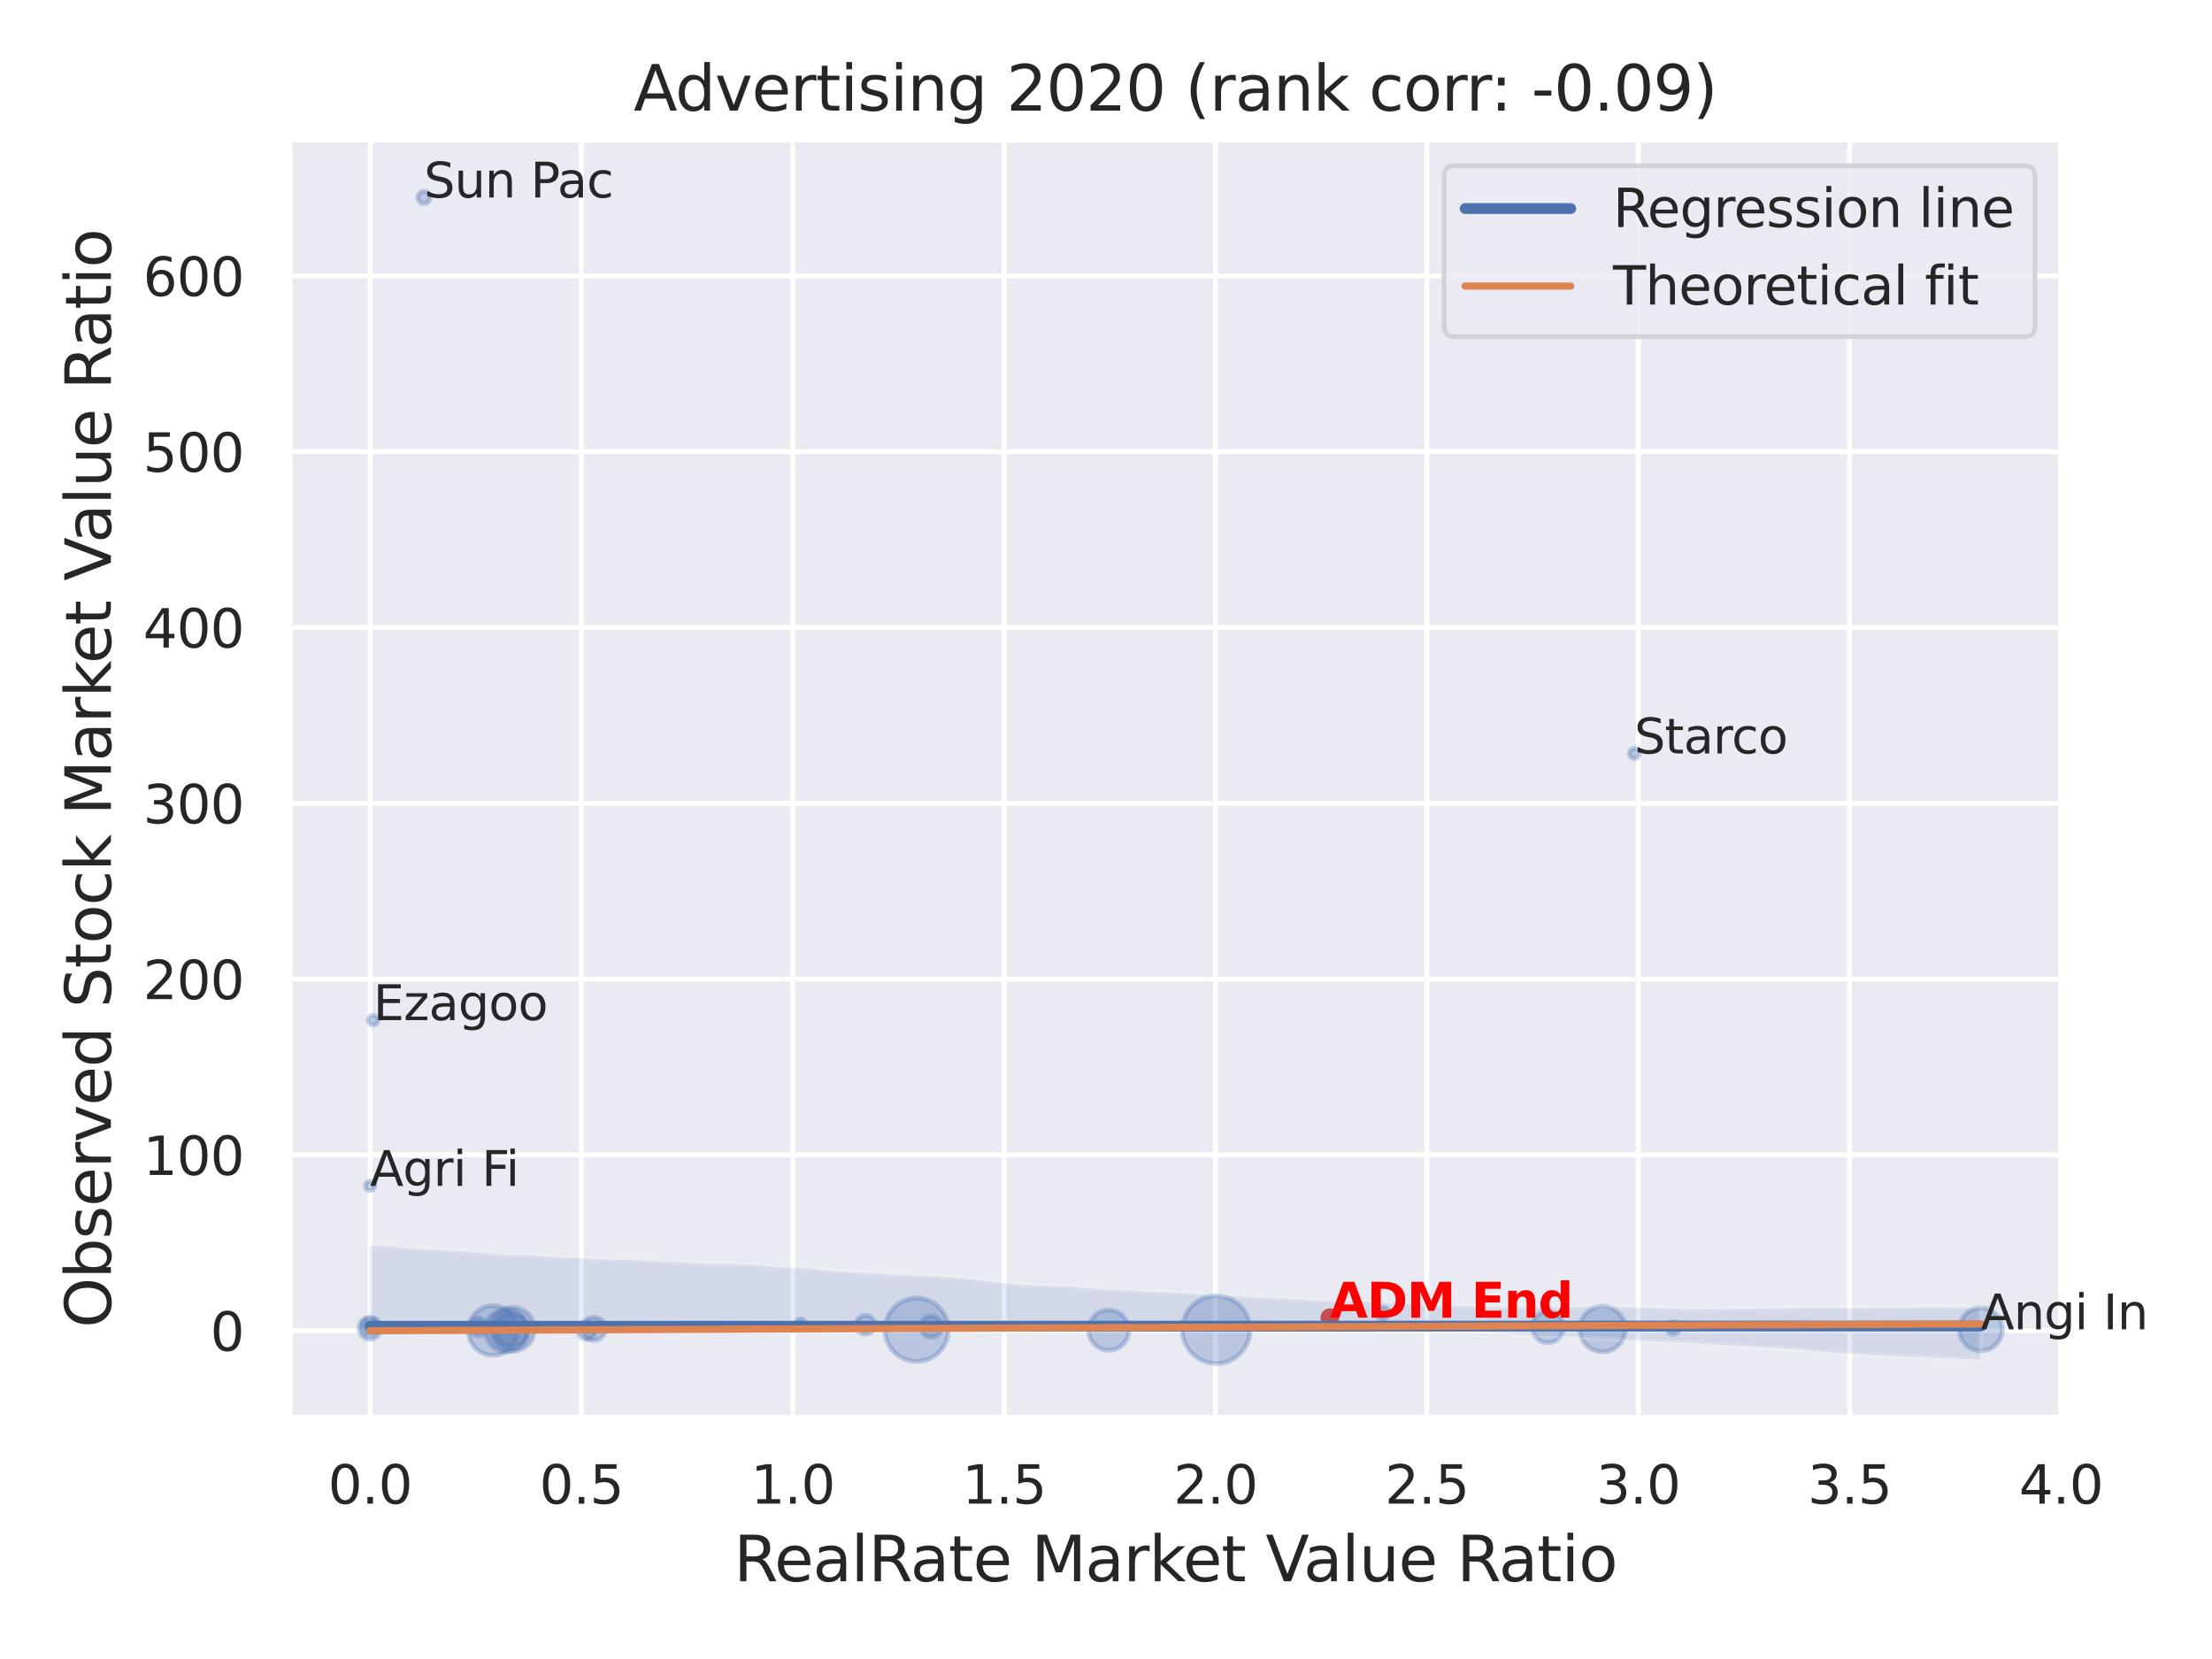 <?xml version="1.0" encoding="utf-8" standalone="no"?>
<!DOCTYPE svg PUBLIC "-//W3C//DTD SVG 1.1//EN"
  "http://www.w3.org/Graphics/SVG/1.1/DTD/svg11.dtd">
<svg xmlns:xlink="http://www.w3.org/1999/xlink" width="460.8pt" height="345.6pt" viewBox="0 0 460.8 345.6" xmlns="http://www.w3.org/2000/svg" version="1.1">
 <defs>
  <style type="text/css">*{stroke-linejoin: round; stroke-linecap: butt}</style>
 </defs>
 <g id="figure_1">
  <g id="patch_1">
   <path d="M 0 345.6 
L 460.8 345.6 
L 460.8 0 
L 0 0 
z
" style="fill: #ffffff"/>
  </g>
  <g id="axes_1">
   <g id="patch_2">
    <path d="M 60.3 295.38 
L 429.423 295.38 
L 429.423 29.04 
L 60.3 29.04 
z
" style="fill: #eaeaf2"/>
   </g>
   <g id="matplotlib.axis_1">
    <g id="xtick_1">
     <g id="line2d_1">
      <path d="M 77.078 295.38 
L 77.078 29.04 
" clip-path="url(#pab0dca11a6)" style="fill: none; stroke: #ffffff; stroke-linecap: round"/>
     </g>
     <g id="text_1">
      <!-- 0.0 -->
      <g style="fill: #262626" transform="translate(68.332 313.238) scale(0.11 -0.11)">
       <defs>
        <path id="DejaVuSans-30" d="M 2034 4250 
Q 1547 4250 1301 3770 
Q 1056 3291 1056 2328 
Q 1056 1369 1301 889 
Q 1547 409 2034 409 
Q 2525 409 2770 889 
Q 3016 1369 3016 2328 
Q 3016 3291 2770 3770 
Q 2525 4250 2034 4250 
z
M 2034 4750 
Q 2819 4750 3233 4129 
Q 3647 3509 3647 2328 
Q 3647 1150 3233 529 
Q 2819 -91 2034 -91 
Q 1250 -91 836 529 
Q 422 1150 422 2328 
Q 422 3509 836 4129 
Q 1250 4750 2034 4750 
z
" transform="scale(0.016)"/>
        <path id="DejaVuSans-2e" d="M 684 794 
L 1344 794 
L 1344 0 
L 684 0 
L 684 794 
z
" transform="scale(0.016)"/>
       </defs>
       <use xlink:href="#DejaVuSans-30"/>
       <use xlink:href="#DejaVuSans-2e" x="63.623"/>
       <use xlink:href="#DejaVuSans-30" x="95.41"/>
      </g>
     </g>
    </g>
    <g id="xtick_2">
     <g id="line2d_2">
      <path d="M 121.11 295.38 
L 121.11 29.04 
" clip-path="url(#pab0dca11a6)" style="fill: none; stroke: #ffffff; stroke-linecap: round"/>
     </g>
     <g id="text_2">
      <!-- 0.5 -->
      <g style="fill: #262626" transform="translate(112.364 313.238) scale(0.11 -0.11)">
       <defs>
        <path id="DejaVuSans-35" d="M 691 4666 
L 3169 4666 
L 3169 4134 
L 1269 4134 
L 1269 2991 
Q 1406 3038 1543 3061 
Q 1681 3084 1819 3084 
Q 2600 3084 3056 2656 
Q 3513 2228 3513 1497 
Q 3513 744 3044 326 
Q 2575 -91 1722 -91 
Q 1428 -91 1123 -41 
Q 819 9 494 109 
L 494 744 
Q 775 591 1075 516 
Q 1375 441 1709 441 
Q 2250 441 2565 725 
Q 2881 1009 2881 1497 
Q 2881 1984 2565 2268 
Q 2250 2553 1709 2553 
Q 1456 2553 1204 2497 
Q 953 2441 691 2322 
L 691 4666 
z
" transform="scale(0.016)"/>
       </defs>
       <use xlink:href="#DejaVuSans-30"/>
       <use xlink:href="#DejaVuSans-2e" x="63.623"/>
       <use xlink:href="#DejaVuSans-35" x="95.41"/>
      </g>
     </g>
    </g>
    <g id="xtick_3">
     <g id="line2d_3">
      <path d="M 165.142 295.38 
L 165.142 29.04 
" clip-path="url(#pab0dca11a6)" style="fill: none; stroke: #ffffff; stroke-linecap: round"/>
     </g>
     <g id="text_3">
      <!-- 1.0 -->
      <g style="fill: #262626" transform="translate(156.396 313.238) scale(0.11 -0.11)">
       <defs>
        <path id="DejaVuSans-31" d="M 794 531 
L 1825 531 
L 1825 4091 
L 703 3866 
L 703 4441 
L 1819 4666 
L 2450 4666 
L 2450 531 
L 3481 531 
L 3481 0 
L 794 0 
L 794 531 
z
" transform="scale(0.016)"/>
       </defs>
       <use xlink:href="#DejaVuSans-31"/>
       <use xlink:href="#DejaVuSans-2e" x="63.623"/>
       <use xlink:href="#DejaVuSans-30" x="95.41"/>
      </g>
     </g>
    </g>
    <g id="xtick_4">
     <g id="line2d_4">
      <path d="M 209.174 295.38 
L 209.174 29.04 
" clip-path="url(#pab0dca11a6)" style="fill: none; stroke: #ffffff; stroke-linecap: round"/>
     </g>
     <g id="text_4">
      <!-- 1.5 -->
      <g style="fill: #262626" transform="translate(200.428 313.238) scale(0.11 -0.11)">
       <use xlink:href="#DejaVuSans-31"/>
       <use xlink:href="#DejaVuSans-2e" x="63.623"/>
       <use xlink:href="#DejaVuSans-35" x="95.41"/>
      </g>
     </g>
    </g>
    <g id="xtick_5">
     <g id="line2d_5">
      <path d="M 253.207 295.38 
L 253.207 29.04 
" clip-path="url(#pab0dca11a6)" style="fill: none; stroke: #ffffff; stroke-linecap: round"/>
     </g>
     <g id="text_5">
      <!-- 2.0 -->
      <g style="fill: #262626" transform="translate(244.46 313.238) scale(0.11 -0.11)">
       <defs>
        <path id="DejaVuSans-32" d="M 1228 531 
L 3431 531 
L 3431 0 
L 469 0 
L 469 531 
Q 828 903 1448 1529 
Q 2069 2156 2228 2338 
Q 2531 2678 2651 2914 
Q 2772 3150 2772 3378 
Q 2772 3750 2511 3984 
Q 2250 4219 1831 4219 
Q 1534 4219 1204 4116 
Q 875 4013 500 3803 
L 500 4441 
Q 881 4594 1212 4672 
Q 1544 4750 1819 4750 
Q 2544 4750 2975 4387 
Q 3406 4025 3406 3419 
Q 3406 3131 3298 2873 
Q 3191 2616 2906 2266 
Q 2828 2175 2409 1742 
Q 1991 1309 1228 531 
z
" transform="scale(0.016)"/>
       </defs>
       <use xlink:href="#DejaVuSans-32"/>
       <use xlink:href="#DejaVuSans-2e" x="63.623"/>
       <use xlink:href="#DejaVuSans-30" x="95.41"/>
      </g>
     </g>
    </g>
    <g id="xtick_6">
     <g id="line2d_6">
      <path d="M 297.239 295.38 
L 297.239 29.04 
" clip-path="url(#pab0dca11a6)" style="fill: none; stroke: #ffffff; stroke-linecap: round"/>
     </g>
     <g id="text_6">
      <!-- 2.5 -->
      <g style="fill: #262626" transform="translate(288.492 313.238) scale(0.11 -0.11)">
       <use xlink:href="#DejaVuSans-32"/>
       <use xlink:href="#DejaVuSans-2e" x="63.623"/>
       <use xlink:href="#DejaVuSans-35" x="95.41"/>
      </g>
     </g>
    </g>
    <g id="xtick_7">
     <g id="line2d_7">
      <path d="M 341.271 295.38 
L 341.271 29.04 
" clip-path="url(#pab0dca11a6)" style="fill: none; stroke: #ffffff; stroke-linecap: round"/>
     </g>
     <g id="text_7">
      <!-- 3.0 -->
      <g style="fill: #262626" transform="translate(332.524 313.238) scale(0.11 -0.11)">
       <defs>
        <path id="DejaVuSans-33" d="M 2597 2516 
Q 3050 2419 3304 2112 
Q 3559 1806 3559 1356 
Q 3559 666 3084 287 
Q 2609 -91 1734 -91 
Q 1441 -91 1130 -33 
Q 819 25 488 141 
L 488 750 
Q 750 597 1062 519 
Q 1375 441 1716 441 
Q 2309 441 2620 675 
Q 2931 909 2931 1356 
Q 2931 1769 2642 2001 
Q 2353 2234 1838 2234 
L 1294 2234 
L 1294 2753 
L 1863 2753 
Q 2328 2753 2575 2939 
Q 2822 3125 2822 3475 
Q 2822 3834 2567 4026 
Q 2313 4219 1838 4219 
Q 1578 4219 1281 4162 
Q 984 4106 628 3988 
L 628 4550 
Q 988 4650 1302 4700 
Q 1616 4750 1894 4750 
Q 2613 4750 3031 4423 
Q 3450 4097 3450 3541 
Q 3450 3153 3228 2886 
Q 3006 2619 2597 2516 
z
" transform="scale(0.016)"/>
       </defs>
       <use xlink:href="#DejaVuSans-33"/>
       <use xlink:href="#DejaVuSans-2e" x="63.623"/>
       <use xlink:href="#DejaVuSans-30" x="95.41"/>
      </g>
     </g>
    </g>
    <g id="xtick_8">
     <g id="line2d_8">
      <path d="M 385.303 295.38 
L 385.303 29.04 
" clip-path="url(#pab0dca11a6)" style="fill: none; stroke: #ffffff; stroke-linecap: round"/>
     </g>
     <g id="text_8">
      <!-- 3.5 -->
      <g style="fill: #262626" transform="translate(376.556 313.238) scale(0.11 -0.11)">
       <use xlink:href="#DejaVuSans-33"/>
       <use xlink:href="#DejaVuSans-2e" x="63.623"/>
       <use xlink:href="#DejaVuSans-35" x="95.41"/>
      </g>
     </g>
    </g>
    <g id="xtick_9">
     <g id="line2d_9">
      <path d="M 429.335 295.38 
L 429.335 29.04 
" clip-path="url(#pab0dca11a6)" style="fill: none; stroke: #ffffff; stroke-linecap: round"/>
     </g>
     <g id="text_9">
      <!-- 4.0 -->
      <g style="fill: #262626" transform="translate(420.588 313.238) scale(0.11 -0.11)">
       <defs>
        <path id="DejaVuSans-34" d="M 2419 4116 
L 825 1625 
L 2419 1625 
L 2419 4116 
z
M 2253 4666 
L 3047 4666 
L 3047 1625 
L 3713 1625 
L 3713 1100 
L 3047 1100 
L 3047 0 
L 2419 0 
L 2419 1100 
L 313 1100 
L 313 1709 
L 2253 4666 
z
" transform="scale(0.016)"/>
       </defs>
       <use xlink:href="#DejaVuSans-34"/>
       <use xlink:href="#DejaVuSans-2e" x="63.623"/>
       <use xlink:href="#DejaVuSans-30" x="95.41"/>
      </g>
     </g>
    </g>
    <g id="text_10">
     <!-- RealRate Market Value Ratio -->
     <g style="fill: #262626" transform="translate(152.875 329.404) scale(0.13 -0.13)">
      <defs>
       <path id="DejaVuSans-52" d="M 2841 2188 
Q 3044 2119 3236 1894 
Q 3428 1669 3622 1275 
L 4263 0 
L 3584 0 
L 2988 1197 
Q 2756 1666 2539 1819 
Q 2322 1972 1947 1972 
L 1259 1972 
L 1259 0 
L 628 0 
L 628 4666 
L 2053 4666 
Q 2853 4666 3247 4331 
Q 3641 3997 3641 3322 
Q 3641 2881 3436 2590 
Q 3231 2300 2841 2188 
z
M 1259 4147 
L 1259 2491 
L 2053 2491 
Q 2509 2491 2742 2702 
Q 2975 2913 2975 3322 
Q 2975 3731 2742 3939 
Q 2509 4147 2053 4147 
L 1259 4147 
z
" transform="scale(0.016)"/>
       <path id="DejaVuSans-65" d="M 3597 1894 
L 3597 1613 
L 953 1613 
Q 991 1019 1311 708 
Q 1631 397 2203 397 
Q 2534 397 2845 478 
Q 3156 559 3463 722 
L 3463 178 
Q 3153 47 2828 -22 
Q 2503 -91 2169 -91 
Q 1331 -91 842 396 
Q 353 884 353 1716 
Q 353 2575 817 3079 
Q 1281 3584 2069 3584 
Q 2775 3584 3186 3129 
Q 3597 2675 3597 1894 
z
M 3022 2063 
Q 3016 2534 2758 2815 
Q 2500 3097 2075 3097 
Q 1594 3097 1305 2825 
Q 1016 2553 972 2059 
L 3022 2063 
z
" transform="scale(0.016)"/>
       <path id="DejaVuSans-61" d="M 2194 1759 
Q 1497 1759 1228 1600 
Q 959 1441 959 1056 
Q 959 750 1161 570 
Q 1363 391 1709 391 
Q 2188 391 2477 730 
Q 2766 1069 2766 1631 
L 2766 1759 
L 2194 1759 
z
M 3341 1997 
L 3341 0 
L 2766 0 
L 2766 531 
Q 2569 213 2275 61 
Q 1981 -91 1556 -91 
Q 1019 -91 701 211 
Q 384 513 384 1019 
Q 384 1609 779 1909 
Q 1175 2209 1959 2209 
L 2766 2209 
L 2766 2266 
Q 2766 2663 2505 2880 
Q 2244 3097 1772 3097 
Q 1472 3097 1187 3025 
Q 903 2953 641 2809 
L 641 3341 
Q 956 3463 1253 3523 
Q 1550 3584 1831 3584 
Q 2591 3584 2966 3190 
Q 3341 2797 3341 1997 
z
" transform="scale(0.016)"/>
       <path id="DejaVuSans-6c" d="M 603 4863 
L 1178 4863 
L 1178 0 
L 603 0 
L 603 4863 
z
" transform="scale(0.016)"/>
       <path id="DejaVuSans-74" d="M 1172 4494 
L 1172 3500 
L 2356 3500 
L 2356 3053 
L 1172 3053 
L 1172 1153 
Q 1172 725 1289 603 
Q 1406 481 1766 481 
L 2356 481 
L 2356 0 
L 1766 0 
Q 1100 0 847 248 
Q 594 497 594 1153 
L 594 3053 
L 172 3053 
L 172 3500 
L 594 3500 
L 594 4494 
L 1172 4494 
z
" transform="scale(0.016)"/>
       <path id="DejaVuSans-20" transform="scale(0.016)"/>
       <path id="DejaVuSans-4d" d="M 628 4666 
L 1569 4666 
L 2759 1491 
L 3956 4666 
L 4897 4666 
L 4897 0 
L 4281 0 
L 4281 4097 
L 3078 897 
L 2444 897 
L 1241 4097 
L 1241 0 
L 628 0 
L 628 4666 
z
" transform="scale(0.016)"/>
       <path id="DejaVuSans-72" d="M 2631 2963 
Q 2534 3019 2420 3045 
Q 2306 3072 2169 3072 
Q 1681 3072 1420 2755 
Q 1159 2438 1159 1844 
L 1159 0 
L 581 0 
L 581 3500 
L 1159 3500 
L 1159 2956 
Q 1341 3275 1631 3429 
Q 1922 3584 2338 3584 
Q 2397 3584 2469 3576 
Q 2541 3569 2628 3553 
L 2631 2963 
z
" transform="scale(0.016)"/>
       <path id="DejaVuSans-6b" d="M 581 4863 
L 1159 4863 
L 1159 1991 
L 2875 3500 
L 3609 3500 
L 1753 1863 
L 3688 0 
L 2938 0 
L 1159 1709 
L 1159 0 
L 581 0 
L 581 4863 
z
" transform="scale(0.016)"/>
       <path id="DejaVuSans-56" d="M 1831 0 
L 50 4666 
L 709 4666 
L 2188 738 
L 3669 4666 
L 4325 4666 
L 2547 0 
L 1831 0 
z
" transform="scale(0.016)"/>
       <path id="DejaVuSans-75" d="M 544 1381 
L 544 3500 
L 1119 3500 
L 1119 1403 
Q 1119 906 1312 657 
Q 1506 409 1894 409 
Q 2359 409 2629 706 
Q 2900 1003 2900 1516 
L 2900 3500 
L 3475 3500 
L 3475 0 
L 2900 0 
L 2900 538 
Q 2691 219 2414 64 
Q 2138 -91 1772 -91 
Q 1169 -91 856 284 
Q 544 659 544 1381 
z
M 1991 3584 
L 1991 3584 
z
" transform="scale(0.016)"/>
       <path id="DejaVuSans-69" d="M 603 3500 
L 1178 3500 
L 1178 0 
L 603 0 
L 603 3500 
z
M 603 4863 
L 1178 4863 
L 1178 4134 
L 603 4134 
L 603 4863 
z
" transform="scale(0.016)"/>
       <path id="DejaVuSans-6f" d="M 1959 3097 
Q 1497 3097 1228 2736 
Q 959 2375 959 1747 
Q 959 1119 1226 758 
Q 1494 397 1959 397 
Q 2419 397 2687 759 
Q 2956 1122 2956 1747 
Q 2956 2369 2687 2733 
Q 2419 3097 1959 3097 
z
M 1959 3584 
Q 2709 3584 3137 3096 
Q 3566 2609 3566 1747 
Q 3566 888 3137 398 
Q 2709 -91 1959 -91 
Q 1206 -91 779 398 
Q 353 888 353 1747 
Q 353 2609 779 3096 
Q 1206 3584 1959 3584 
z
" transform="scale(0.016)"/>
      </defs>
      <use xlink:href="#DejaVuSans-52"/>
      <use xlink:href="#DejaVuSans-65" x="64.982"/>
      <use xlink:href="#DejaVuSans-61" x="126.506"/>
      <use xlink:href="#DejaVuSans-6c" x="187.785"/>
      <use xlink:href="#DejaVuSans-52" x="215.568"/>
      <use xlink:href="#DejaVuSans-61" x="282.801"/>
      <use xlink:href="#DejaVuSans-74" x="344.08"/>
      <use xlink:href="#DejaVuSans-65" x="383.289"/>
      <use xlink:href="#DejaVuSans-20" x="444.812"/>
      <use xlink:href="#DejaVuSans-4d" x="476.6"/>
      <use xlink:href="#DejaVuSans-61" x="562.879"/>
      <use xlink:href="#DejaVuSans-72" x="624.158"/>
      <use xlink:href="#DejaVuSans-6b" x="665.271"/>
      <use xlink:href="#DejaVuSans-65" x="719.557"/>
      <use xlink:href="#DejaVuSans-74" x="781.08"/>
      <use xlink:href="#DejaVuSans-20" x="820.289"/>
      <use xlink:href="#DejaVuSans-56" x="852.076"/>
      <use xlink:href="#DejaVuSans-61" x="912.734"/>
      <use xlink:href="#DejaVuSans-6c" x="974.014"/>
      <use xlink:href="#DejaVuSans-75" x="1001.797"/>
      <use xlink:href="#DejaVuSans-65" x="1065.176"/>
      <use xlink:href="#DejaVuSans-20" x="1126.699"/>
      <use xlink:href="#DejaVuSans-52" x="1158.486"/>
      <use xlink:href="#DejaVuSans-61" x="1225.719"/>
      <use xlink:href="#DejaVuSans-74" x="1286.998"/>
      <use xlink:href="#DejaVuSans-69" x="1326.207"/>
      <use xlink:href="#DejaVuSans-6f" x="1353.99"/>
     </g>
    </g>
   </g>
   <g id="matplotlib.axis_2">
    <g id="ytick_1">
     <g id="line2d_10">
      <path d="M 60.3 277.209 
L 429.423 277.209 
" clip-path="url(#pab0dca11a6)" style="fill: none; stroke: #ffffff; stroke-linecap: round"/>
     </g>
     <g id="text_11">
      <!-- 0 -->
      <g style="fill: #262626" transform="translate(43.801 281.388) scale(0.11 -0.11)">
       <use xlink:href="#DejaVuSans-30"/>
      </g>
     </g>
    </g>
    <g id="ytick_2">
     <g id="line2d_11">
      <path d="M 60.3 240.585 
L 429.423 240.585 
" clip-path="url(#pab0dca11a6)" style="fill: none; stroke: #ffffff; stroke-linecap: round"/>
     </g>
     <g id="text_12">
      <!-- 100 -->
      <g style="fill: #262626" transform="translate(29.804 244.764) scale(0.11 -0.11)">
       <use xlink:href="#DejaVuSans-31"/>
       <use xlink:href="#DejaVuSans-30" x="63.623"/>
       <use xlink:href="#DejaVuSans-30" x="127.246"/>
      </g>
     </g>
    </g>
    <g id="ytick_3">
     <g id="line2d_12">
      <path d="M 60.3 203.961 
L 429.423 203.961 
" clip-path="url(#pab0dca11a6)" style="fill: none; stroke: #ffffff; stroke-linecap: round"/>
     </g>
     <g id="text_13">
      <!-- 200 -->
      <g style="fill: #262626" transform="translate(29.804 208.14) scale(0.11 -0.11)">
       <use xlink:href="#DejaVuSans-32"/>
       <use xlink:href="#DejaVuSans-30" x="63.623"/>
       <use xlink:href="#DejaVuSans-30" x="127.246"/>
      </g>
     </g>
    </g>
    <g id="ytick_4">
     <g id="line2d_13">
      <path d="M 60.3 167.337 
L 429.423 167.337 
" clip-path="url(#pab0dca11a6)" style="fill: none; stroke: #ffffff; stroke-linecap: round"/>
     </g>
     <g id="text_14">
      <!-- 300 -->
      <g style="fill: #262626" transform="translate(29.804 171.517) scale(0.11 -0.11)">
       <use xlink:href="#DejaVuSans-33"/>
       <use xlink:href="#DejaVuSans-30" x="63.623"/>
       <use xlink:href="#DejaVuSans-30" x="127.246"/>
      </g>
     </g>
    </g>
    <g id="ytick_5">
     <g id="line2d_14">
      <path d="M 60.3 130.714 
L 429.423 130.714 
" clip-path="url(#pab0dca11a6)" style="fill: none; stroke: #ffffff; stroke-linecap: round"/>
     </g>
     <g id="text_15">
      <!-- 400 -->
      <g style="fill: #262626" transform="translate(29.804 134.893) scale(0.11 -0.11)">
       <use xlink:href="#DejaVuSans-34"/>
       <use xlink:href="#DejaVuSans-30" x="63.623"/>
       <use xlink:href="#DejaVuSans-30" x="127.246"/>
      </g>
     </g>
    </g>
    <g id="ytick_6">
     <g id="line2d_15">
      <path d="M 60.3 94.09 
L 429.423 94.09 
" clip-path="url(#pab0dca11a6)" style="fill: none; stroke: #ffffff; stroke-linecap: round"/>
     </g>
     <g id="text_16">
      <!-- 500 -->
      <g style="fill: #262626" transform="translate(29.804 98.269) scale(0.11 -0.11)">
       <use xlink:href="#DejaVuSans-35"/>
       <use xlink:href="#DejaVuSans-30" x="63.623"/>
       <use xlink:href="#DejaVuSans-30" x="127.246"/>
      </g>
     </g>
    </g>
    <g id="ytick_7">
     <g id="line2d_16">
      <path d="M 60.3 57.466 
L 429.423 57.466 
" clip-path="url(#pab0dca11a6)" style="fill: none; stroke: #ffffff; stroke-linecap: round"/>
     </g>
     <g id="text_17">
      <!-- 600 -->
      <g style="fill: #262626" transform="translate(29.804 61.645) scale(0.11 -0.11)">
       <defs>
        <path id="DejaVuSans-36" d="M 2113 2584 
Q 1688 2584 1439 2293 
Q 1191 2003 1191 1497 
Q 1191 994 1439 701 
Q 1688 409 2113 409 
Q 2538 409 2786 701 
Q 3034 994 3034 1497 
Q 3034 2003 2786 2293 
Q 2538 2584 2113 2584 
z
M 3366 4563 
L 3366 3988 
Q 3128 4100 2886 4159 
Q 2644 4219 2406 4219 
Q 1781 4219 1451 3797 
Q 1122 3375 1075 2522 
Q 1259 2794 1537 2939 
Q 1816 3084 2150 3084 
Q 2853 3084 3261 2657 
Q 3669 2231 3669 1497 
Q 3669 778 3244 343 
Q 2819 -91 2113 -91 
Q 1303 -91 875 529 
Q 447 1150 447 2328 
Q 447 3434 972 4092 
Q 1497 4750 2381 4750 
Q 2619 4750 2861 4703 
Q 3103 4656 3366 4563 
z
" transform="scale(0.016)"/>
       </defs>
       <use xlink:href="#DejaVuSans-36"/>
       <use xlink:href="#DejaVuSans-30" x="63.623"/>
       <use xlink:href="#DejaVuSans-30" x="127.246"/>
      </g>
     </g>
    </g>
    <g id="text_18">
     <!-- Observed Stock Market Value Ratio -->
     <g style="fill: #262626" transform="translate(23.1 276.612) rotate(-90) scale(0.13 -0.13)">
      <defs>
       <path id="DejaVuSans-4f" d="M 2522 4238 
Q 1834 4238 1429 3725 
Q 1025 3213 1025 2328 
Q 1025 1447 1429 934 
Q 1834 422 2522 422 
Q 3209 422 3611 934 
Q 4013 1447 4013 2328 
Q 4013 3213 3611 3725 
Q 3209 4238 2522 4238 
z
M 2522 4750 
Q 3503 4750 4090 4092 
Q 4678 3434 4678 2328 
Q 4678 1225 4090 567 
Q 3503 -91 2522 -91 
Q 1538 -91 948 565 
Q 359 1222 359 2328 
Q 359 3434 948 4092 
Q 1538 4750 2522 4750 
z
" transform="scale(0.016)"/>
       <path id="DejaVuSans-62" d="M 3116 1747 
Q 3116 2381 2855 2742 
Q 2594 3103 2138 3103 
Q 1681 3103 1420 2742 
Q 1159 2381 1159 1747 
Q 1159 1113 1420 752 
Q 1681 391 2138 391 
Q 2594 391 2855 752 
Q 3116 1113 3116 1747 
z
M 1159 2969 
Q 1341 3281 1617 3432 
Q 1894 3584 2278 3584 
Q 2916 3584 3314 3078 
Q 3713 2572 3713 1747 
Q 3713 922 3314 415 
Q 2916 -91 2278 -91 
Q 1894 -91 1617 61 
Q 1341 213 1159 525 
L 1159 0 
L 581 0 
L 581 4863 
L 1159 4863 
L 1159 2969 
z
" transform="scale(0.016)"/>
       <path id="DejaVuSans-73" d="M 2834 3397 
L 2834 2853 
Q 2591 2978 2328 3040 
Q 2066 3103 1784 3103 
Q 1356 3103 1142 2972 
Q 928 2841 928 2578 
Q 928 2378 1081 2264 
Q 1234 2150 1697 2047 
L 1894 2003 
Q 2506 1872 2764 1633 
Q 3022 1394 3022 966 
Q 3022 478 2636 193 
Q 2250 -91 1575 -91 
Q 1294 -91 989 -36 
Q 684 19 347 128 
L 347 722 
Q 666 556 975 473 
Q 1284 391 1588 391 
Q 1994 391 2212 530 
Q 2431 669 2431 922 
Q 2431 1156 2273 1281 
Q 2116 1406 1581 1522 
L 1381 1569 
Q 847 1681 609 1914 
Q 372 2147 372 2553 
Q 372 3047 722 3315 
Q 1072 3584 1716 3584 
Q 2034 3584 2315 3537 
Q 2597 3491 2834 3397 
z
" transform="scale(0.016)"/>
       <path id="DejaVuSans-76" d="M 191 3500 
L 800 3500 
L 1894 563 
L 2988 3500 
L 3597 3500 
L 2284 0 
L 1503 0 
L 191 3500 
z
" transform="scale(0.016)"/>
       <path id="DejaVuSans-64" d="M 2906 2969 
L 2906 4863 
L 3481 4863 
L 3481 0 
L 2906 0 
L 2906 525 
Q 2725 213 2448 61 
Q 2172 -91 1784 -91 
Q 1150 -91 751 415 
Q 353 922 353 1747 
Q 353 2572 751 3078 
Q 1150 3584 1784 3584 
Q 2172 3584 2448 3432 
Q 2725 3281 2906 2969 
z
M 947 1747 
Q 947 1113 1208 752 
Q 1469 391 1925 391 
Q 2381 391 2643 752 
Q 2906 1113 2906 1747 
Q 2906 2381 2643 2742 
Q 2381 3103 1925 3103 
Q 1469 3103 1208 2742 
Q 947 2381 947 1747 
z
" transform="scale(0.016)"/>
       <path id="DejaVuSans-53" d="M 3425 4513 
L 3425 3897 
Q 3066 4069 2747 4153 
Q 2428 4238 2131 4238 
Q 1616 4238 1336 4038 
Q 1056 3838 1056 3469 
Q 1056 3159 1242 3001 
Q 1428 2844 1947 2747 
L 2328 2669 
Q 3034 2534 3370 2195 
Q 3706 1856 3706 1288 
Q 3706 609 3251 259 
Q 2797 -91 1919 -91 
Q 1588 -91 1214 -16 
Q 841 59 441 206 
L 441 856 
Q 825 641 1194 531 
Q 1563 422 1919 422 
Q 2459 422 2753 634 
Q 3047 847 3047 1241 
Q 3047 1584 2836 1778 
Q 2625 1972 2144 2069 
L 1759 2144 
Q 1053 2284 737 2584 
Q 422 2884 422 3419 
Q 422 4038 858 4394 
Q 1294 4750 2059 4750 
Q 2388 4750 2728 4690 
Q 3069 4631 3425 4513 
z
" transform="scale(0.016)"/>
       <path id="DejaVuSans-63" d="M 3122 3366 
L 3122 2828 
Q 2878 2963 2633 3030 
Q 2388 3097 2138 3097 
Q 1578 3097 1268 2742 
Q 959 2388 959 1747 
Q 959 1106 1268 751 
Q 1578 397 2138 397 
Q 2388 397 2633 464 
Q 2878 531 3122 666 
L 3122 134 
Q 2881 22 2623 -34 
Q 2366 -91 2075 -91 
Q 1284 -91 818 406 
Q 353 903 353 1747 
Q 353 2603 823 3093 
Q 1294 3584 2113 3584 
Q 2378 3584 2631 3529 
Q 2884 3475 3122 3366 
z
" transform="scale(0.016)"/>
      </defs>
      <use xlink:href="#DejaVuSans-4f"/>
      <use xlink:href="#DejaVuSans-62" x="78.711"/>
      <use xlink:href="#DejaVuSans-73" x="142.188"/>
      <use xlink:href="#DejaVuSans-65" x="194.287"/>
      <use xlink:href="#DejaVuSans-72" x="255.811"/>
      <use xlink:href="#DejaVuSans-76" x="296.924"/>
      <use xlink:href="#DejaVuSans-65" x="356.104"/>
      <use xlink:href="#DejaVuSans-64" x="417.627"/>
      <use xlink:href="#DejaVuSans-20" x="481.104"/>
      <use xlink:href="#DejaVuSans-53" x="512.891"/>
      <use xlink:href="#DejaVuSans-74" x="576.367"/>
      <use xlink:href="#DejaVuSans-6f" x="615.576"/>
      <use xlink:href="#DejaVuSans-63" x="676.758"/>
      <use xlink:href="#DejaVuSans-6b" x="731.738"/>
      <use xlink:href="#DejaVuSans-20" x="789.648"/>
      <use xlink:href="#DejaVuSans-4d" x="821.436"/>
      <use xlink:href="#DejaVuSans-61" x="907.715"/>
      <use xlink:href="#DejaVuSans-72" x="968.994"/>
      <use xlink:href="#DejaVuSans-6b" x="1010.107"/>
      <use xlink:href="#DejaVuSans-65" x="1064.393"/>
      <use xlink:href="#DejaVuSans-74" x="1125.916"/>
      <use xlink:href="#DejaVuSans-20" x="1165.125"/>
      <use xlink:href="#DejaVuSans-56" x="1196.912"/>
      <use xlink:href="#DejaVuSans-61" x="1257.57"/>
      <use xlink:href="#DejaVuSans-6c" x="1318.85"/>
      <use xlink:href="#DejaVuSans-75" x="1346.633"/>
      <use xlink:href="#DejaVuSans-65" x="1410.012"/>
      <use xlink:href="#DejaVuSans-20" x="1471.535"/>
      <use xlink:href="#DejaVuSans-52" x="1503.322"/>
      <use xlink:href="#DejaVuSans-61" x="1570.555"/>
      <use xlink:href="#DejaVuSans-74" x="1631.834"/>
      <use xlink:href="#DejaVuSans-69" x="1671.043"/>
      <use xlink:href="#DejaVuSans-6f" x="1698.826"/>
     </g>
    </g>
   </g>
   <g id="PathCollection_1">
    <path d="M 253.363 284.055 
C 255.238 284.055 257.037 283.31 258.363 281.984 
C 259.689 280.658 260.434 278.859 260.434 276.984 
C 260.434 275.108 259.689 273.31 258.363 271.984 
C 257.037 270.658 255.238 269.913 253.363 269.913 
C 251.488 269.913 249.689 270.658 248.363 271.984 
C 247.037 273.31 246.292 275.108 246.292 276.984 
C 246.292 278.859 247.037 280.658 248.363 281.984 
C 249.689 283.31 251.488 284.055 253.363 284.055 
z
" clip-path="url(#pab0dca11a6)" style="fill: #4c72b0; fill-opacity: 0.3; stroke: #4c72b0; stroke-opacity: 0.3"/>
    <path d="M 190.955 283.617 
C 192.709 283.617 194.391 282.921 195.631 281.681 
C 196.871 280.441 197.567 278.759 197.567 277.005 
C 197.567 275.252 196.871 273.57 195.631 272.33 
C 194.391 271.09 192.709 270.393 190.955 270.393 
C 189.202 270.393 187.52 271.09 186.28 272.33 
C 185.04 273.57 184.343 275.252 184.343 277.005 
C 184.343 278.759 185.04 280.441 186.28 281.681 
C 187.52 282.921 189.202 283.617 190.955 283.617 
z
" clip-path="url(#pab0dca11a6)" style="fill: #4c72b0; fill-opacity: 0.3; stroke: #4c72b0; stroke-opacity: 0.3"/>
    <path d="M 194.01 278.603 
C 194.604 278.603 195.174 278.367 195.595 277.946 
C 196.015 277.526 196.251 276.956 196.251 276.361 
C 196.251 275.767 196.015 275.197 195.595 274.777 
C 195.174 274.356 194.604 274.12 194.01 274.12 
C 193.415 274.12 192.845 274.356 192.425 274.777 
C 192.005 275.197 191.769 275.767 191.769 276.361 
C 191.769 276.956 192.005 277.526 192.425 277.946 
C 192.845 278.367 193.415 278.603 194.01 278.603 
z
" clip-path="url(#pab0dca11a6)" style="fill: #4c72b0; fill-opacity: 0.3; stroke: #4c72b0; stroke-opacity: 0.3"/>
    <path d="M 122.224 279.029 
C 122.721 279.029 123.198 278.831 123.55 278.48 
C 123.902 278.128 124.099 277.651 124.099 277.154 
C 124.099 276.657 123.902 276.18 123.55 275.828 
C 123.198 275.476 122.721 275.279 122.224 275.279 
C 121.727 275.279 121.25 275.476 120.898 275.828 
C 120.547 276.18 120.349 276.657 120.349 277.154 
C 120.349 277.651 120.547 278.128 120.898 278.48 
C 121.25 278.831 121.727 279.029 122.224 279.029 
z
" clip-path="url(#pab0dca11a6)" style="fill: #4c72b0; fill-opacity: 0.3; stroke: #4c72b0; stroke-opacity: 0.3"/>
    <path d="M 105.49 281.606 
C 106.666 281.606 107.795 281.138 108.627 280.306 
C 109.459 279.474 109.927 278.345 109.927 277.169 
C 109.927 275.992 109.459 274.863 108.627 274.031 
C 107.795 273.199 106.666 272.731 105.49 272.731 
C 104.313 272.731 103.184 273.199 102.352 274.031 
C 101.52 274.863 101.052 275.992 101.052 277.169 
C 101.052 278.345 101.52 279.474 102.352 280.306 
C 103.184 281.138 104.313 281.606 105.49 281.606 
z
" clip-path="url(#pab0dca11a6)" style="fill: #4c72b0; fill-opacity: 0.3; stroke: #4c72b0; stroke-opacity: 0.3"/>
    <path d="M 348.567 277.98 
C 348.921 277.98 349.26 277.84 349.51 277.589 
C 349.761 277.339 349.901 277 349.901 276.646 
C 349.901 276.292 349.761 275.952 349.51 275.702 
C 349.26 275.452 348.921 275.311 348.567 275.311 
C 348.213 275.311 347.873 275.452 347.623 275.702 
C 347.373 275.952 347.232 276.292 347.232 276.646 
C 347.232 277 347.373 277.339 347.623 277.589 
C 347.873 277.84 348.213 277.98 348.567 277.98 
z
" clip-path="url(#pab0dca11a6)" style="fill: #4c72b0; fill-opacity: 0.3; stroke: #4c72b0; stroke-opacity: 0.3"/>
    <path d="M 77.078 278.065 
C 77.541 278.065 77.984 277.882 78.311 277.555 
C 78.638 277.228 78.822 276.784 78.822 276.322 
C 78.822 275.859 78.638 275.416 78.311 275.089 
C 77.984 274.762 77.541 274.578 77.078 274.578 
C 76.616 274.578 76.172 274.762 75.845 275.089 
C 75.518 275.416 75.335 275.859 75.335 276.322 
C 75.335 276.784 75.518 277.228 75.845 277.555 
C 76.172 277.882 76.616 278.065 77.078 278.065 
z
" clip-path="url(#pab0dca11a6)" style="fill: #4c72b0; fill-opacity: 0.3; stroke: #4c72b0; stroke-opacity: 0.3"/>
    <path d="M 288.099 274.883 
C 288.451 274.883 288.789 274.743 289.038 274.494 
C 289.287 274.244 289.427 273.907 289.427 273.554 
C 289.427 273.202 289.287 272.864 289.038 272.615 
C 288.789 272.366 288.451 272.226 288.099 272.226 
C 287.747 272.226 287.409 272.366 287.16 272.615 
C 286.911 272.864 286.771 273.202 286.771 273.554 
C 286.771 273.907 286.911 274.244 287.16 274.494 
C 287.409 274.743 287.747 274.883 288.099 274.883 
z
" clip-path="url(#pab0dca11a6)" style="fill: #4c72b0; fill-opacity: 0.3; stroke: #4c72b0; stroke-opacity: 0.3"/>
    <path d="M 123.723 279.239 
C 124.366 279.239 124.983 278.984 125.438 278.529 
C 125.893 278.074 126.149 277.457 126.149 276.813 
C 126.149 276.17 125.893 275.552 125.438 275.097 
C 124.983 274.642 124.366 274.387 123.723 274.387 
C 123.079 274.387 122.462 274.642 122.007 275.097 
C 121.552 275.552 121.296 276.17 121.296 276.813 
C 121.296 277.457 121.552 278.074 122.007 278.529 
C 122.462 278.984 123.079 279.239 123.723 279.239 
z
" clip-path="url(#pab0dca11a6)" style="fill: #4c72b0; fill-opacity: 0.3; stroke: #4c72b0; stroke-opacity: 0.3"/>
    <path d="M 102.699 282.343 
C 104.071 282.343 105.387 281.798 106.358 280.828 
C 107.328 279.858 107.873 278.542 107.873 277.169 
C 107.873 275.797 107.328 274.481 106.358 273.511 
C 105.387 272.54 104.071 271.995 102.699 271.995 
C 101.327 271.995 100.011 272.54 99.04 273.511 
C 98.07 274.481 97.525 275.797 97.525 277.169 
C 97.525 278.542 98.07 279.858 99.04 280.828 
C 100.011 281.798 101.327 282.343 102.699 282.343 
z
" clip-path="url(#pab0dca11a6)" style="fill: #4c72b0; fill-opacity: 0.3; stroke: #4c72b0; stroke-opacity: 0.3"/>
    <path d="M 88.319 42.439 
C 88.662 42.439 88.991 42.303 89.233 42.06 
C 89.475 41.818 89.612 41.489 89.612 41.146 
C 89.612 40.804 89.475 40.475 89.233 40.233 
C 88.991 39.99 88.662 39.854 88.319 39.854 
C 87.977 39.854 87.648 39.99 87.405 40.233 
C 87.163 40.475 87.027 40.804 87.027 41.146 
C 87.027 41.489 87.163 41.818 87.405 42.06 
C 87.648 42.303 87.977 42.439 88.319 42.439 
z
" clip-path="url(#pab0dca11a6)" style="fill: #4c72b0; fill-opacity: 0.3; stroke: #4c72b0; stroke-opacity: 0.3"/>
    <path d="M 166.788 276.691 
C 167.049 276.691 167.3 276.587 167.485 276.403 
C 167.669 276.218 167.773 275.968 167.773 275.706 
C 167.773 275.445 167.669 275.195 167.485 275.01 
C 167.3 274.825 167.049 274.721 166.788 274.721 
C 166.527 274.721 166.276 274.825 166.092 275.01 
C 165.907 275.195 165.803 275.445 165.803 275.706 
C 165.803 275.968 165.907 276.218 166.092 276.403 
C 166.276 276.587 166.527 276.691 166.788 276.691 
z
" clip-path="url(#pab0dca11a6)" style="fill: #4c72b0; fill-opacity: 0.3; stroke: #4c72b0; stroke-opacity: 0.3"/>
    <path d="M 106.595 280.592 
C 107.52 280.592 108.408 280.224 109.063 279.57 
C 109.717 278.915 110.085 278.027 110.085 277.101 
C 110.085 276.176 109.717 275.288 109.063 274.633 
C 108.408 273.979 107.52 273.611 106.595 273.611 
C 105.669 273.611 104.781 273.979 104.126 274.633 
C 103.472 275.288 103.104 276.176 103.104 277.101 
C 103.104 278.027 103.472 278.915 104.126 279.57 
C 104.781 280.224 105.669 280.592 106.595 280.592 
z
" clip-path="url(#pab0dca11a6)" style="fill: #4c72b0; fill-opacity: 0.3; stroke: #4c72b0; stroke-opacity: 0.3"/>
    <path d="M 77.078 279.005 
C 77.692 279.005 78.28 278.761 78.713 278.327 
C 79.147 277.894 79.391 277.306 79.391 276.692 
C 79.391 276.079 79.147 275.491 78.713 275.057 
C 78.28 274.624 77.692 274.38 77.078 274.38 
C 76.465 274.38 75.877 274.624 75.443 275.057 
C 75.01 275.491 74.766 276.079 74.766 276.692 
C 74.766 277.306 75.01 277.894 75.443 278.327 
C 75.877 278.761 76.465 279.005 77.078 279.005 
z
" clip-path="url(#pab0dca11a6)" style="fill: #4c72b0; fill-opacity: 0.3; stroke: #4c72b0; stroke-opacity: 0.3"/>
    <path d="M 322.44 279.717 
C 323.304 279.717 324.134 279.374 324.745 278.762 
C 325.357 278.151 325.7 277.322 325.7 276.457 
C 325.7 275.592 325.357 274.763 324.745 274.152 
C 324.134 273.54 323.304 273.197 322.44 273.197 
C 321.575 273.197 320.746 273.54 320.134 274.152 
C 319.523 274.763 319.179 275.592 319.179 276.457 
C 319.179 277.322 319.523 278.151 320.134 278.762 
C 320.746 279.374 321.575 279.717 322.44 279.717 
z
" clip-path="url(#pab0dca11a6)" style="fill: #4c72b0; fill-opacity: 0.3; stroke: #4c72b0; stroke-opacity: 0.3"/>
    <path d="M 106.806 281.455 
C 108.012 281.455 109.168 280.976 110.021 280.124 
C 110.873 279.271 111.352 278.115 111.352 276.909 
C 111.352 275.704 110.873 274.547 110.021 273.695 
C 109.168 272.842 108.012 272.363 106.806 272.363 
C 105.601 272.363 104.445 272.842 103.592 273.695 
C 102.74 274.547 102.261 275.704 102.261 276.909 
C 102.261 278.115 102.74 279.271 103.592 280.124 
C 104.445 280.976 105.601 281.455 106.806 281.455 
z
" clip-path="url(#pab0dca11a6)" style="fill: #4c72b0; fill-opacity: 0.3; stroke: #4c72b0; stroke-opacity: 0.3"/>
    <path d="M 180.298 277.948 
C 180.823 277.948 181.327 277.739 181.698 277.368 
C 182.07 276.996 182.278 276.492 182.278 275.967 
C 182.278 275.442 182.07 274.938 181.698 274.566 
C 181.327 274.195 180.823 273.986 180.298 273.986 
C 179.772 273.986 179.269 274.195 178.897 274.566 
C 178.526 274.938 178.317 275.442 178.317 275.967 
C 178.317 276.492 178.526 276.996 178.897 277.368 
C 179.269 277.739 179.772 277.948 180.298 277.948 
z
" clip-path="url(#pab0dca11a6)" style="fill: #4c72b0; fill-opacity: 0.3; stroke: #4c72b0; stroke-opacity: 0.3"/>
    <path d="M 99.576 278.303 
C 100.071 278.303 100.545 278.106 100.895 277.756 
C 101.245 277.406 101.442 276.931 101.442 276.436 
C 101.442 275.941 101.245 275.467 100.895 275.117 
C 100.545 274.767 100.071 274.57 99.576 274.57 
C 99.081 274.57 98.606 274.767 98.256 275.117 
C 97.906 275.467 97.709 275.941 97.709 276.436 
C 97.709 276.931 97.906 277.406 98.256 277.756 
C 98.606 278.106 99.081 278.303 99.576 278.303 
z
" clip-path="url(#pab0dca11a6)" style="fill: #4c72b0; fill-opacity: 0.3; stroke: #4c72b0; stroke-opacity: 0.3"/>
    <path d="M 340.454 158.02 
C 340.737 158.02 341.007 157.908 341.207 157.708 
C 341.407 157.509 341.519 157.238 341.519 156.955 
C 341.519 156.673 341.407 156.402 341.207 156.203 
C 341.007 156.003 340.737 155.891 340.454 155.891 
C 340.172 155.891 339.901 156.003 339.702 156.203 
C 339.502 156.402 339.39 156.673 339.39 156.955 
C 339.39 157.238 339.502 157.509 339.702 157.708 
C 339.901 157.908 340.172 158.02 340.454 158.02 
z
" clip-path="url(#pab0dca11a6)" style="fill: #4c72b0; fill-opacity: 0.3; stroke: #4c72b0; stroke-opacity: 0.3"/>
    <path d="M 230.968 281.288 
C 232.083 281.288 233.153 280.845 233.942 280.056 
C 234.73 279.267 235.174 278.198 235.174 277.082 
C 235.174 275.967 234.73 274.897 233.942 274.109 
C 233.153 273.32 232.083 272.877 230.968 272.877 
C 229.853 272.877 228.783 273.32 227.994 274.109 
C 227.206 274.897 226.763 275.967 226.763 277.082 
C 226.763 278.198 227.206 279.267 227.994 280.056 
C 228.783 280.845 229.853 281.288 230.968 281.288 
z
" clip-path="url(#pab0dca11a6)" style="fill: #4c72b0; fill-opacity: 0.3; stroke: #4c72b0; stroke-opacity: 0.3"/>
    <path d="M 333.84 281.613 
C 335.102 281.613 336.313 281.111 337.205 280.219 
C 338.098 279.326 338.599 278.116 338.599 276.854 
C 338.599 275.591 338.098 274.381 337.205 273.488 
C 336.313 272.596 335.102 272.094 333.84 272.094 
C 332.578 272.094 331.367 272.596 330.475 273.488 
C 329.582 274.381 329.081 275.591 329.081 276.854 
C 329.081 278.116 329.582 279.326 330.475 280.219 
C 331.367 281.111 332.578 281.613 333.84 281.613 
z
" clip-path="url(#pab0dca11a6)" style="fill: #4c72b0; fill-opacity: 0.3; stroke: #4c72b0; stroke-opacity: 0.3"/>
    <path d="M 277.025 275.916 
C 277.402 275.916 277.764 275.766 278.031 275.5 
C 278.298 275.233 278.447 274.871 278.447 274.493 
C 278.447 274.116 278.298 273.754 278.031 273.487 
C 277.764 273.221 277.402 273.071 277.025 273.071 
C 276.647 273.071 276.285 273.221 276.019 273.487 
C 275.752 273.754 275.602 274.116 275.602 274.493 
C 275.602 274.871 275.752 275.233 276.019 275.5 
C 276.285 275.766 276.647 275.916 277.025 275.916 
z
" clip-path="url(#pab0dca11a6)" style="fill: #4c72b0; fill-opacity: 0.3; stroke: #4c72b0; stroke-opacity: 0.3"/>
    <path d="M 77.078 248.026 
C 77.338 248.026 77.588 247.923 77.772 247.739 
C 77.955 247.555 78.059 247.306 78.059 247.046 
C 78.059 246.786 77.955 246.536 77.772 246.353 
C 77.588 246.169 77.338 246.065 77.078 246.065 
C 76.818 246.065 76.569 246.169 76.385 246.353 
C 76.201 246.536 76.098 246.786 76.098 247.046 
C 76.098 247.306 76.201 247.555 76.385 247.739 
C 76.569 247.923 76.818 248.026 77.078 248.026 
z
" clip-path="url(#pab0dca11a6)" style="fill: #4c72b0; fill-opacity: 0.3; stroke: #4c72b0; stroke-opacity: 0.3"/>
    <path d="M 77.155 277.039 
C 77.376 277.039 77.588 276.952 77.745 276.795 
C 77.901 276.639 77.989 276.427 77.989 276.206 
C 77.989 275.985 77.901 275.772 77.745 275.616 
C 77.588 275.46 77.376 275.372 77.155 275.372 
C 76.934 275.372 76.722 275.46 76.566 275.616 
C 76.409 275.772 76.321 275.985 76.321 276.206 
C 76.321 276.427 76.409 276.639 76.566 276.795 
C 76.722 276.952 76.934 277.039 77.155 277.039 
z
" clip-path="url(#pab0dca11a6)" style="fill: #4c72b0; fill-opacity: 0.3; stroke: #4c72b0; stroke-opacity: 0.3"/>
    <path d="M 412.644 281.409 
C 413.834 281.409 414.975 280.937 415.816 280.096 
C 416.657 279.254 417.13 278.113 417.13 276.924 
C 417.13 275.734 416.657 274.593 415.816 273.752 
C 414.975 272.911 413.834 272.438 412.644 272.438 
C 411.455 272.438 410.314 272.911 409.473 273.752 
C 408.632 274.593 408.159 275.734 408.159 276.924 
C 408.159 278.113 408.632 279.254 409.473 280.096 
C 410.314 280.937 411.455 281.409 412.644 281.409 
z
" clip-path="url(#pab0dca11a6)" style="fill: #4c72b0; fill-opacity: 0.3; stroke: #4c72b0; stroke-opacity: 0.3"/>
    <path d="M 77.763 213.532 
C 78.035 213.532 78.296 213.424 78.488 213.232 
C 78.68 213.04 78.788 212.779 78.788 212.508 
C 78.788 212.236 78.68 211.975 78.488 211.783 
C 78.296 211.591 78.035 211.483 77.763 211.483 
C 77.491 211.483 77.231 211.591 77.038 211.783 
C 76.846 211.975 76.738 212.236 76.738 212.508 
C 76.738 212.779 76.846 213.04 77.038 213.232 
C 77.231 213.424 77.491 213.532 77.763 213.532 
z
" clip-path="url(#pab0dca11a6)" style="fill: #4c72b0; fill-opacity: 0.3; stroke: #4c72b0; stroke-opacity: 0.3"/>
   </g>
   <g id="PolyCollection_1">
    <defs>
     <path id="m77d847db60" d="M 77.078 -86.218 
L 77.078 -68.705 
L 80.468 -68.708 
L 83.857 -68.723 
L 87.247 -68.74 
L 90.637 -68.755 
L 94.026 -68.764 
L 97.416 -68.788 
L 100.805 -68.797 
L 104.195 -68.809 
L 107.584 -68.818 
L 110.974 -68.823 
L 114.363 -68.833 
L 117.753 -68.845 
L 121.143 -68.847 
L 124.532 -68.852 
L 127.922 -68.863 
L 131.311 -68.868 
L 134.701 -68.868 
L 138.09 -68.869 
L 141.48 -68.869 
L 144.869 -68.87 
L 148.259 -68.869 
L 151.649 -68.87 
L 155.038 -68.87 
L 158.428 -68.87 
L 161.817 -68.87 
L 165.207 -68.869 
L 168.596 -68.866 
L 171.986 -68.866 
L 175.375 -68.867 
L 178.765 -68.866 
L 182.155 -68.863 
L 185.544 -68.862 
L 188.934 -68.865 
L 192.323 -68.866 
L 195.713 -68.863 
L 199.102 -68.858 
L 202.492 -68.857 
L 205.881 -68.857 
L 209.271 -68.855 
L 212.661 -68.851 
L 216.05 -68.847 
L 219.44 -68.844 
L 222.829 -68.842 
L 226.219 -68.842 
L 229.608 -68.844 
L 232.998 -68.844 
L 236.387 -68.844 
L 239.777 -68.843 
L 243.167 -68.843 
L 246.556 -68.843 
L 249.946 -68.836 
L 253.335 -68.827 
L 256.725 -68.821 
L 260.114 -68.821 
L 263.504 -68.816 
L 266.893 -68.809 
L 270.283 -68.808 
L 273.673 -68.805 
L 277.062 -68.783 
L 280.452 -68.782 
L 283.841 -68.778 
L 287.231 -68.762 
L 290.62 -68.754 
L 294.01 -68.745 
L 297.399 -68.692 
L 300.789 -68.667 
L 304.179 -68.542 
L 307.568 -68.361 
L 310.958 -68.11 
L 314.347 -67.824 
L 317.737 -67.548 
L 321.126 -67.338 
L 324.516 -67.226 
L 327.906 -67.114 
L 331.295 -66.914 
L 334.685 -66.704 
L 338.074 -66.494 
L 341.464 -66.316 
L 344.853 -66.166 
L 348.243 -66.016 
L 351.632 -65.831 
L 355.022 -65.641 
L 358.412 -65.451 
L 361.801 -65.261 
L 365.191 -65.071 
L 368.58 -64.88 
L 371.97 -64.69 
L 375.359 -64.436 
L 378.749 -64.126 
L 382.138 -63.82 
L 385.528 -63.557 
L 388.918 -63.355 
L 392.307 -63.208 
L 395.697 -63.061 
L 399.086 -62.914 
L 402.476 -62.767 
L 405.865 -62.62 
L 409.255 -62.473 
L 412.644 -62.326 
L 412.644 -73.268 
L 412.644 -73.268 
L 409.255 -73.237 
L 405.865 -73.314 
L 402.476 -73.267 
L 399.086 -73.216 
L 395.697 -73.166 
L 392.307 -73.115 
L 388.918 -73.086 
L 385.528 -73.102 
L 382.138 -73.176 
L 378.749 -73.136 
L 375.359 -73.117 
L 371.97 -73.07 
L 368.58 -73.024 
L 365.191 -72.977 
L 361.801 -72.944 
L 358.412 -72.892 
L 355.022 -72.847 
L 351.632 -72.884 
L 348.243 -72.992 
L 344.853 -73.099 
L 341.464 -73.207 
L 338.074 -73.314 
L 334.685 -73.37 
L 331.295 -73.387 
L 327.906 -73.354 
L 324.516 -73.313 
L 321.126 -73.27 
L 317.737 -73.303 
L 314.347 -73.244 
L 310.958 -73.321 
L 307.568 -73.446 
L 304.179 -73.533 
L 300.789 -73.598 
L 297.399 -73.69 
L 294.01 -73.981 
L 290.62 -74.082 
L 287.231 -74.284 
L 283.841 -74.482 
L 280.452 -74.443 
L 277.062 -74.57 
L 273.673 -74.743 
L 270.283 -74.916 
L 266.893 -75.089 
L 263.504 -75.263 
L 260.114 -75.434 
L 256.725 -75.605 
L 253.335 -75.776 
L 249.946 -76.006 
L 246.556 -76.275 
L 243.167 -76.39 
L 239.777 -76.501 
L 236.387 -76.661 
L 232.998 -76.893 
L 229.608 -76.981 
L 226.219 -77.277 
L 222.829 -77.584 
L 219.44 -77.637 
L 216.05 -77.822 
L 212.661 -77.96 
L 209.271 -78.334 
L 205.881 -78.708 
L 202.492 -79.076 
L 199.102 -79.445 
L 195.713 -79.646 
L 192.323 -79.834 
L 188.934 -79.975 
L 185.544 -80.022 
L 182.155 -80.376 
L 178.765 -80.44 
L 175.375 -80.739 
L 171.986 -80.961 
L 168.596 -81.353 
L 165.207 -81.53 
L 161.817 -81.679 
L 158.428 -81.985 
L 155.038 -82.204 
L 151.649 -82.333 
L 148.259 -82.279 
L 144.869 -82.465 
L 141.48 -82.651 
L 138.09 -82.837 
L 134.701 -82.991 
L 131.311 -83.106 
L 127.922 -83.217 
L 124.532 -83.333 
L 121.143 -83.453 
L 117.753 -83.607 
L 114.363 -83.831 
L 110.974 -84.063 
L 107.584 -84.076 
L 104.195 -84.308 
L 100.805 -84.574 
L 97.416 -84.839 
L 94.026 -85.003 
L 90.637 -85.22 
L 87.247 -85.45 
L 83.857 -85.698 
L 80.468 -85.968 
L 77.078 -86.218 
z
" style="stroke: #ffffff; stroke-opacity: 0.15"/>
    </defs>
    <g clip-path="url(#pab0dca11a6)">
     <use xlink:href="#m77d847db60" x="0" y="345.6" style="fill: #4c72b0; fill-opacity: 0.15; stroke: #ffffff; stroke-opacity: 0.15"/>
    </g>
   </g>
   <g id="PathCollection_2">
    <defs>
     <path id="ma796a17f53" d="M 0 1.423 
C 0.377 1.423 0.739 1.273 1.006 1.006 
C 1.273 0.739 1.423 0.377 1.423 0 
C 1.423 -0.377 1.273 -0.739 1.006 -1.006 
C 0.739 -1.273 0.377 -1.423 0 -1.423 
C -0.377 -1.423 -0.739 -1.273 -1.006 -1.006 
C -1.273 -0.739 -1.423 -0.377 -1.423 0 
C -1.423 0.377 -1.273 0.739 -1.006 1.006 
C -0.739 1.273 -0.377 1.423 0 1.423 
z
" style="stroke: #c44e52"/>
    </defs>
    <g clip-path="url(#pab0dca11a6)">
     <use xlink:href="#ma796a17f53" x="277.025" y="274.493" style="fill: #c44e52; stroke: #c44e52"/>
    </g>
   </g>
   <g id="line2d_17">
    <path d="M 77.078 276.295 
L 80.468 276.295 
L 83.857 276.294 
L 87.247 276.294 
L 90.637 276.293 
L 94.026 276.292 
L 97.416 276.292 
L 100.805 276.291 
L 104.195 276.291 
L 107.584 276.29 
L 110.974 276.289 
L 114.363 276.289 
L 117.753 276.288 
L 121.143 276.288 
L 124.532 276.287 
L 127.922 276.286 
L 131.311 276.286 
L 134.701 276.285 
L 138.09 276.285 
L 141.48 276.284 
L 144.869 276.283 
L 148.259 276.283 
L 151.649 276.282 
L 155.038 276.282 
L 158.428 276.281 
L 161.817 276.28 
L 165.207 276.28 
L 168.596 276.279 
L 171.986 276.279 
L 175.375 276.278 
L 178.765 276.277 
L 182.155 276.277 
L 185.544 276.276 
L 188.934 276.276 
L 192.323 276.275 
L 195.713 276.274 
L 199.102 276.274 
L 202.492 276.273 
L 205.881 276.273 
L 209.271 276.272 
L 212.661 276.271 
L 216.05 276.271 
L 219.44 276.27 
L 222.829 276.27 
L 226.219 276.269 
L 229.608 276.268 
L 232.998 276.268 
L 236.387 276.267 
L 239.777 276.267 
L 243.167 276.266 
L 246.556 276.265 
L 249.946 276.265 
L 253.335 276.264 
L 256.725 276.263 
L 260.114 276.263 
L 263.504 276.262 
L 266.893 276.262 
L 270.283 276.261 
L 273.673 276.26 
L 277.062 276.26 
L 280.452 276.259 
L 283.841 276.259 
L 287.231 276.258 
L 290.62 276.257 
L 294.01 276.257 
L 297.399 276.256 
L 300.789 276.256 
L 304.179 276.255 
L 307.568 276.254 
L 310.958 276.254 
L 314.347 276.253 
L 317.737 276.253 
L 321.126 276.252 
L 324.516 276.251 
L 327.906 276.251 
L 331.295 276.25 
L 334.685 276.25 
L 338.074 276.249 
L 341.464 276.248 
L 344.853 276.248 
L 348.243 276.247 
L 351.632 276.247 
L 355.022 276.246 
L 358.412 276.245 
L 361.801 276.245 
L 365.191 276.244 
L 368.58 276.244 
L 371.97 276.243 
L 375.359 276.242 
L 378.749 276.242 
L 382.138 276.241 
L 385.528 276.241 
L 388.918 276.24 
L 392.307 276.239 
L 395.697 276.239 
L 399.086 276.238 
L 402.476 276.238 
L 405.865 276.237 
L 409.255 276.236 
L 412.644 276.236 
" clip-path="url(#pab0dca11a6)" style="fill: none; stroke: #4c72b0; stroke-width: 2.25; stroke-linecap: round"/>
   </g>
   <g id="line2d_18">
    <path d="M 253.363 276.476 
L 190.955 276.735 
L 194.01 276.723 
L 122.224 277.021 
L 105.49 277.091 
L 348.567 276.08 
L 77.078 277.209 
L 288.099 276.331 
L 123.723 277.015 
L 102.699 277.102 
L 88.319 277.162 
L 166.788 276.836 
L 106.595 277.086 
L 77.078 277.209 
L 322.44 276.189 
L 106.806 277.085 
L 180.298 276.78 
L 99.576 277.115 
L 340.454 276.114 
L 230.968 276.569 
L 333.84 276.141 
L 277.025 276.377 
L 77.078 277.209 
L 77.155 277.209 
L 412.644 275.813 
L 77.763 277.206 
" clip-path="url(#pab0dca11a6)" style="fill: none; stroke: #dd8452; stroke-width: 1.5; stroke-linecap: round"/>
   </g>
   <g id="patch_3">
    <path d="M 60.3 295.38 
L 60.3 29.04 
" style="fill: none; stroke: #ffffff; stroke-width: 1.25; stroke-linejoin: miter; stroke-linecap: square"/>
   </g>
   <g id="patch_4">
    <path d="M 429.423 295.38 
L 429.423 29.04 
" style="fill: none; stroke: #ffffff; stroke-width: 1.25; stroke-linejoin: miter; stroke-linecap: square"/>
   </g>
   <g id="patch_5">
    <path d="M 60.3 295.38 
L 429.423 295.38 
" style="fill: none; stroke: #ffffff; stroke-width: 1.25; stroke-linejoin: miter; stroke-linecap: square"/>
   </g>
   <g id="patch_6">
    <path d="M 60.3 29.04 
L 429.423 29.04 
" style="fill: none; stroke: #ffffff; stroke-width: 1.25; stroke-linejoin: miter; stroke-linecap: square"/>
   </g>
   <g id="text_19">
    <!-- Sun Pac -->
    <g style="fill: #262626" transform="translate(88.319 41.146) scale(0.1 -0.1)">
     <defs>
      <path id="DejaVuSans-6e" d="M 3513 2113 
L 3513 0 
L 2938 0 
L 2938 2094 
Q 2938 2591 2744 2837 
Q 2550 3084 2163 3084 
Q 1697 3084 1428 2787 
Q 1159 2491 1159 1978 
L 1159 0 
L 581 0 
L 581 3500 
L 1159 3500 
L 1159 2956 
Q 1366 3272 1645 3428 
Q 1925 3584 2291 3584 
Q 2894 3584 3203 3211 
Q 3513 2838 3513 2113 
z
" transform="scale(0.016)"/>
      <path id="DejaVuSans-50" d="M 1259 4147 
L 1259 2394 
L 2053 2394 
Q 2494 2394 2734 2622 
Q 2975 2850 2975 3272 
Q 2975 3691 2734 3919 
Q 2494 4147 2053 4147 
L 1259 4147 
z
M 628 4666 
L 2053 4666 
Q 2838 4666 3239 4311 
Q 3641 3956 3641 3272 
Q 3641 2581 3239 2228 
Q 2838 1875 2053 1875 
L 1259 1875 
L 1259 0 
L 628 0 
L 628 4666 
z
" transform="scale(0.016)"/>
     </defs>
     <use xlink:href="#DejaVuSans-53"/>
     <use xlink:href="#DejaVuSans-75" x="63.477"/>
     <use xlink:href="#DejaVuSans-6e" x="126.855"/>
     <use xlink:href="#DejaVuSans-20" x="190.234"/>
     <use xlink:href="#DejaVuSans-50" x="222.021"/>
     <use xlink:href="#DejaVuSans-61" x="277.824"/>
     <use xlink:href="#DejaVuSans-63" x="339.104"/>
    </g>
   </g>
   <g id="text_20">
    <!-- Starco  -->
    <g style="fill: #262626" transform="translate(340.454 156.955) scale(0.1 -0.1)">
     <use xlink:href="#DejaVuSans-53"/>
     <use xlink:href="#DejaVuSans-74" x="63.477"/>
     <use xlink:href="#DejaVuSans-61" x="102.686"/>
     <use xlink:href="#DejaVuSans-72" x="163.965"/>
     <use xlink:href="#DejaVuSans-63" x="202.828"/>
     <use xlink:href="#DejaVuSans-6f" x="257.809"/>
     <use xlink:href="#DejaVuSans-20" x="318.99"/>
    </g>
   </g>
   <g id="text_21">
    <!-- ADM End -->
    <g style="fill: #ff0000" transform="translate(277.025 274.493) scale(0.1 -0.1)">
     <defs>
      <path id="DejaVuSans-Bold-41" d="M 3419 850 
L 1538 850 
L 1241 0 
L 31 0 
L 1759 4666 
L 3194 4666 
L 4922 0 
L 3713 0 
L 3419 850 
z
M 1838 1716 
L 3116 1716 
L 2478 3572 
L 1838 1716 
z
" transform="scale(0.016)"/>
      <path id="DejaVuSans-Bold-44" d="M 1791 3756 
L 1791 909 
L 2222 909 
Q 2959 909 3348 1275 
Q 3738 1641 3738 2338 
Q 3738 3031 3350 3393 
Q 2963 3756 2222 3756 
L 1791 3756 
z
M 588 4666 
L 1856 4666 
Q 2919 4666 3439 4514 
Q 3959 4363 4331 4000 
Q 4659 3684 4818 3271 
Q 4978 2859 4978 2338 
Q 4978 1809 4818 1395 
Q 4659 981 4331 666 
Q 3956 303 3431 151 
Q 2906 0 1856 0 
L 588 0 
L 588 4666 
z
" transform="scale(0.016)"/>
      <path id="DejaVuSans-Bold-4d" d="M 588 4666 
L 2119 4666 
L 3181 2169 
L 4250 4666 
L 5778 4666 
L 5778 0 
L 4641 0 
L 4641 3413 
L 3566 897 
L 2803 897 
L 1728 3413 
L 1728 0 
L 588 0 
L 588 4666 
z
" transform="scale(0.016)"/>
      <path id="DejaVuSans-Bold-20" transform="scale(0.016)"/>
      <path id="DejaVuSans-Bold-45" d="M 588 4666 
L 3834 4666 
L 3834 3756 
L 1791 3756 
L 1791 2888 
L 3713 2888 
L 3713 1978 
L 1791 1978 
L 1791 909 
L 3903 909 
L 3903 0 
L 588 0 
L 588 4666 
z
" transform="scale(0.016)"/>
      <path id="DejaVuSans-Bold-6e" d="M 4056 2131 
L 4056 0 
L 2931 0 
L 2931 347 
L 2931 1631 
Q 2931 2084 2911 2256 
Q 2891 2428 2841 2509 
Q 2775 2619 2662 2680 
Q 2550 2741 2406 2741 
Q 2056 2741 1856 2470 
Q 1656 2200 1656 1722 
L 1656 0 
L 538 0 
L 538 3500 
L 1656 3500 
L 1656 2988 
Q 1909 3294 2193 3439 
Q 2478 3584 2822 3584 
Q 3428 3584 3742 3212 
Q 4056 2841 4056 2131 
z
" transform="scale(0.016)"/>
      <path id="DejaVuSans-Bold-64" d="M 2919 2988 
L 2919 4863 
L 4044 4863 
L 4044 0 
L 2919 0 
L 2919 506 
Q 2688 197 2409 53 
Q 2131 -91 1766 -91 
Q 1119 -91 703 423 
Q 288 938 288 1747 
Q 288 2556 703 3070 
Q 1119 3584 1766 3584 
Q 2128 3584 2408 3439 
Q 2688 3294 2919 2988 
z
M 2181 722 
Q 2541 722 2730 984 
Q 2919 1247 2919 1747 
Q 2919 2247 2730 2509 
Q 2541 2772 2181 2772 
Q 1825 2772 1636 2509 
Q 1447 2247 1447 1747 
Q 1447 1247 1636 984 
Q 1825 722 2181 722 
z
" transform="scale(0.016)"/>
     </defs>
     <use xlink:href="#DejaVuSans-Bold-41"/>
     <use xlink:href="#DejaVuSans-Bold-44" x="77.393"/>
     <use xlink:href="#DejaVuSans-Bold-4d" x="160.4"/>
     <use xlink:href="#DejaVuSans-Bold-20" x="259.912"/>
     <use xlink:href="#DejaVuSans-Bold-45" x="294.727"/>
     <use xlink:href="#DejaVuSans-Bold-6e" x="363.037"/>
     <use xlink:href="#DejaVuSans-Bold-64" x="434.229"/>
    </g>
   </g>
   <g id="text_22">
    <!-- Agri Fi -->
    <g style="fill: #262626" transform="translate(77.078 247.046) scale(0.1 -0.1)">
     <defs>
      <path id="DejaVuSans-41" d="M 2188 4044 
L 1331 1722 
L 3047 1722 
L 2188 4044 
z
M 1831 4666 
L 2547 4666 
L 4325 0 
L 3669 0 
L 3244 1197 
L 1141 1197 
L 716 0 
L 50 0 
L 1831 4666 
z
" transform="scale(0.016)"/>
      <path id="DejaVuSans-67" d="M 2906 1791 
Q 2906 2416 2648 2759 
Q 2391 3103 1925 3103 
Q 1463 3103 1205 2759 
Q 947 2416 947 1791 
Q 947 1169 1205 825 
Q 1463 481 1925 481 
Q 2391 481 2648 825 
Q 2906 1169 2906 1791 
z
M 3481 434 
Q 3481 -459 3084 -895 
Q 2688 -1331 1869 -1331 
Q 1566 -1331 1297 -1286 
Q 1028 -1241 775 -1147 
L 775 -588 
Q 1028 -725 1275 -790 
Q 1522 -856 1778 -856 
Q 2344 -856 2625 -561 
Q 2906 -266 2906 331 
L 2906 616 
Q 2728 306 2450 153 
Q 2172 0 1784 0 
Q 1141 0 747 490 
Q 353 981 353 1791 
Q 353 2603 747 3093 
Q 1141 3584 1784 3584 
Q 2172 3584 2450 3431 
Q 2728 3278 2906 2969 
L 2906 3500 
L 3481 3500 
L 3481 434 
z
" transform="scale(0.016)"/>
      <path id="DejaVuSans-46" d="M 628 4666 
L 3309 4666 
L 3309 4134 
L 1259 4134 
L 1259 2759 
L 3109 2759 
L 3109 2228 
L 1259 2228 
L 1259 0 
L 628 0 
L 628 4666 
z
" transform="scale(0.016)"/>
     </defs>
     <use xlink:href="#DejaVuSans-41"/>
     <use xlink:href="#DejaVuSans-67" x="68.408"/>
     <use xlink:href="#DejaVuSans-72" x="131.885"/>
     <use xlink:href="#DejaVuSans-69" x="172.998"/>
     <use xlink:href="#DejaVuSans-20" x="200.781"/>
     <use xlink:href="#DejaVuSans-46" x="232.568"/>
     <use xlink:href="#DejaVuSans-69" x="282.838"/>
    </g>
   </g>
   <g id="text_23">
    <!-- Angi In -->
    <g style="fill: #262626" transform="translate(412.644 276.924) scale(0.1 -0.1)">
     <defs>
      <path id="DejaVuSans-49" d="M 628 4666 
L 1259 4666 
L 1259 0 
L 628 0 
L 628 4666 
z
" transform="scale(0.016)"/>
     </defs>
     <use xlink:href="#DejaVuSans-41"/>
     <use xlink:href="#DejaVuSans-6e" x="68.408"/>
     <use xlink:href="#DejaVuSans-67" x="131.787"/>
     <use xlink:href="#DejaVuSans-69" x="195.264"/>
     <use xlink:href="#DejaVuSans-20" x="223.047"/>
     <use xlink:href="#DejaVuSans-49" x="254.834"/>
     <use xlink:href="#DejaVuSans-6e" x="284.326"/>
    </g>
   </g>
   <g id="text_24">
    <!-- Ezagoo  -->
    <g style="fill: #262626" transform="translate(77.763 212.508) scale(0.1 -0.1)">
     <defs>
      <path id="DejaVuSans-45" d="M 628 4666 
L 3578 4666 
L 3578 4134 
L 1259 4134 
L 1259 2753 
L 3481 2753 
L 3481 2222 
L 1259 2222 
L 1259 531 
L 3634 531 
L 3634 0 
L 628 0 
L 628 4666 
z
" transform="scale(0.016)"/>
      <path id="DejaVuSans-7a" d="M 353 3500 
L 3084 3500 
L 3084 2975 
L 922 459 
L 3084 459 
L 3084 0 
L 275 0 
L 275 525 
L 2438 3041 
L 353 3041 
L 353 3500 
z
" transform="scale(0.016)"/>
     </defs>
     <use xlink:href="#DejaVuSans-45"/>
     <use xlink:href="#DejaVuSans-7a" x="63.184"/>
     <use xlink:href="#DejaVuSans-61" x="115.674"/>
     <use xlink:href="#DejaVuSans-67" x="176.953"/>
     <use xlink:href="#DejaVuSans-6f" x="240.43"/>
     <use xlink:href="#DejaVuSans-6f" x="301.611"/>
     <use xlink:href="#DejaVuSans-20" x="362.793"/>
    </g>
   </g>
   <g id="text_25">
    <!-- Advertising 2020 (rank corr: -0.09) -->
    <g style="fill: #262626" transform="translate(132 23.04) scale(0.13 -0.13)">
     <defs>
      <path id="DejaVuSans-28" d="M 1984 4856 
Q 1566 4138 1362 3434 
Q 1159 2731 1159 2009 
Q 1159 1288 1364 580 
Q 1569 -128 1984 -844 
L 1484 -844 
Q 1016 -109 783 600 
Q 550 1309 550 2009 
Q 550 2706 781 3412 
Q 1013 4119 1484 4856 
L 1984 4856 
z
" transform="scale(0.016)"/>
      <path id="DejaVuSans-3a" d="M 750 794 
L 1409 794 
L 1409 0 
L 750 0 
L 750 794 
z
M 750 3309 
L 1409 3309 
L 1409 2516 
L 750 2516 
L 750 3309 
z
" transform="scale(0.016)"/>
      <path id="DejaVuSans-2d" d="M 313 2009 
L 1997 2009 
L 1997 1497 
L 313 1497 
L 313 2009 
z
" transform="scale(0.016)"/>
      <path id="DejaVuSans-39" d="M 703 97 
L 703 672 
Q 941 559 1184 500 
Q 1428 441 1663 441 
Q 2288 441 2617 861 
Q 2947 1281 2994 2138 
Q 2813 1869 2534 1725 
Q 2256 1581 1919 1581 
Q 1219 1581 811 2004 
Q 403 2428 403 3163 
Q 403 3881 828 4315 
Q 1253 4750 1959 4750 
Q 2769 4750 3195 4129 
Q 3622 3509 3622 2328 
Q 3622 1225 3098 567 
Q 2575 -91 1691 -91 
Q 1453 -91 1209 -44 
Q 966 3 703 97 
z
M 1959 2075 
Q 2384 2075 2632 2365 
Q 2881 2656 2881 3163 
Q 2881 3666 2632 3958 
Q 2384 4250 1959 4250 
Q 1534 4250 1286 3958 
Q 1038 3666 1038 3163 
Q 1038 2656 1286 2365 
Q 1534 2075 1959 2075 
z
" transform="scale(0.016)"/>
      <path id="DejaVuSans-29" d="M 513 4856 
L 1013 4856 
Q 1481 4119 1714 3412 
Q 1947 2706 1947 2009 
Q 1947 1309 1714 600 
Q 1481 -109 1013 -844 
L 513 -844 
Q 928 -128 1133 580 
Q 1338 1288 1338 2009 
Q 1338 2731 1133 3434 
Q 928 4138 513 4856 
z
" transform="scale(0.016)"/>
     </defs>
     <use xlink:href="#DejaVuSans-41"/>
     <use xlink:href="#DejaVuSans-64" x="66.658"/>
     <use xlink:href="#DejaVuSans-76" x="130.135"/>
     <use xlink:href="#DejaVuSans-65" x="189.314"/>
     <use xlink:href="#DejaVuSans-72" x="250.838"/>
     <use xlink:href="#DejaVuSans-74" x="291.951"/>
     <use xlink:href="#DejaVuSans-69" x="331.16"/>
     <use xlink:href="#DejaVuSans-73" x="358.943"/>
     <use xlink:href="#DejaVuSans-69" x="411.043"/>
     <use xlink:href="#DejaVuSans-6e" x="438.826"/>
     <use xlink:href="#DejaVuSans-67" x="502.205"/>
     <use xlink:href="#DejaVuSans-20" x="565.682"/>
     <use xlink:href="#DejaVuSans-32" x="597.469"/>
     <use xlink:href="#DejaVuSans-30" x="661.092"/>
     <use xlink:href="#DejaVuSans-32" x="724.715"/>
     <use xlink:href="#DejaVuSans-30" x="788.338"/>
     <use xlink:href="#DejaVuSans-20" x="851.961"/>
     <use xlink:href="#DejaVuSans-28" x="883.748"/>
     <use xlink:href="#DejaVuSans-72" x="922.762"/>
     <use xlink:href="#DejaVuSans-61" x="963.875"/>
     <use xlink:href="#DejaVuSans-6e" x="1025.154"/>
     <use xlink:href="#DejaVuSans-6b" x="1088.533"/>
     <use xlink:href="#DejaVuSans-20" x="1146.443"/>
     <use xlink:href="#DejaVuSans-63" x="1178.23"/>
     <use xlink:href="#DejaVuSans-6f" x="1233.211"/>
     <use xlink:href="#DejaVuSans-72" x="1294.393"/>
     <use xlink:href="#DejaVuSans-72" x="1333.756"/>
     <use xlink:href="#DejaVuSans-3a" x="1373.119"/>
     <use xlink:href="#DejaVuSans-20" x="1406.811"/>
     <use xlink:href="#DejaVuSans-2d" x="1438.598"/>
     <use xlink:href="#DejaVuSans-30" x="1474.682"/>
     <use xlink:href="#DejaVuSans-2e" x="1538.305"/>
     <use xlink:href="#DejaVuSans-30" x="1570.092"/>
     <use xlink:href="#DejaVuSans-39" x="1633.715"/>
     <use xlink:href="#DejaVuSans-29" x="1697.338"/>
    </g>
   </g>
   <g id="legend_1">
    <g id="patch_7">
     <path d="M 303.014 70.132 
L 421.723 70.132 
Q 423.923 70.132 423.923 67.932 
L 423.923 36.74 
Q 423.923 34.54 421.723 34.54 
L 303.014 34.54 
Q 300.814 34.54 300.814 36.74 
L 300.814 67.932 
Q 300.814 70.132 303.014 70.132 
z
" style="fill: #eaeaf2; opacity: 0.8; stroke: #cccccc; stroke-linejoin: miter"/>
    </g>
    <g id="line2d_19">
     <path d="M 305.214 43.448 
L 316.214 43.448 
L 327.214 43.448 
" style="fill: none; stroke: #4c72b0; stroke-width: 2.25; stroke-linecap: round"/>
    </g>
    <g id="text_26">
     <!-- Regression line -->
     <g style="fill: #262626" transform="translate(336.014 47.298) scale(0.11 -0.11)">
      <use xlink:href="#DejaVuSans-52"/>
      <use xlink:href="#DejaVuSans-65" x="64.982"/>
      <use xlink:href="#DejaVuSans-67" x="126.506"/>
      <use xlink:href="#DejaVuSans-72" x="189.982"/>
      <use xlink:href="#DejaVuSans-65" x="228.846"/>
      <use xlink:href="#DejaVuSans-73" x="290.369"/>
      <use xlink:href="#DejaVuSans-73" x="342.469"/>
      <use xlink:href="#DejaVuSans-69" x="394.568"/>
      <use xlink:href="#DejaVuSans-6f" x="422.352"/>
      <use xlink:href="#DejaVuSans-6e" x="483.533"/>
      <use xlink:href="#DejaVuSans-20" x="546.912"/>
      <use xlink:href="#DejaVuSans-6c" x="578.699"/>
      <use xlink:href="#DejaVuSans-69" x="606.482"/>
      <use xlink:href="#DejaVuSans-6e" x="634.266"/>
      <use xlink:href="#DejaVuSans-65" x="697.645"/>
     </g>
    </g>
    <g id="line2d_20">
     <path d="M 305.214 59.594 
L 316.214 59.594 
L 327.214 59.594 
" style="fill: none; stroke: #dd8452; stroke-width: 1.5; stroke-linecap: round"/>
    </g>
    <g id="text_27">
     <!-- Theoretical fit -->
     <g style="fill: #262626" transform="translate(336.014 63.444) scale(0.11 -0.11)">
      <defs>
       <path id="DejaVuSans-54" d="M -19 4666 
L 3928 4666 
L 3928 4134 
L 2272 4134 
L 2272 0 
L 1638 0 
L 1638 4134 
L -19 4134 
L -19 4666 
z
" transform="scale(0.016)"/>
       <path id="DejaVuSans-68" d="M 3513 2113 
L 3513 0 
L 2938 0 
L 2938 2094 
Q 2938 2591 2744 2837 
Q 2550 3084 2163 3084 
Q 1697 3084 1428 2787 
Q 1159 2491 1159 1978 
L 1159 0 
L 581 0 
L 581 4863 
L 1159 4863 
L 1159 2956 
Q 1366 3272 1645 3428 
Q 1925 3584 2291 3584 
Q 2894 3584 3203 3211 
Q 3513 2838 3513 2113 
z
" transform="scale(0.016)"/>
       <path id="DejaVuSans-66" d="M 2375 4863 
L 2375 4384 
L 1825 4384 
Q 1516 4384 1395 4259 
Q 1275 4134 1275 3809 
L 1275 3500 
L 2222 3500 
L 2222 3053 
L 1275 3053 
L 1275 0 
L 697 0 
L 697 3053 
L 147 3053 
L 147 3500 
L 697 3500 
L 697 3744 
Q 697 4328 969 4595 
Q 1241 4863 1831 4863 
L 2375 4863 
z
" transform="scale(0.016)"/>
      </defs>
      <use xlink:href="#DejaVuSans-54"/>
      <use xlink:href="#DejaVuSans-68" x="61.084"/>
      <use xlink:href="#DejaVuSans-65" x="124.463"/>
      <use xlink:href="#DejaVuSans-6f" x="185.986"/>
      <use xlink:href="#DejaVuSans-72" x="247.168"/>
      <use xlink:href="#DejaVuSans-65" x="286.031"/>
      <use xlink:href="#DejaVuSans-74" x="347.555"/>
      <use xlink:href="#DejaVuSans-69" x="386.764"/>
      <use xlink:href="#DejaVuSans-63" x="414.547"/>
      <use xlink:href="#DejaVuSans-61" x="469.527"/>
      <use xlink:href="#DejaVuSans-6c" x="530.807"/>
      <use xlink:href="#DejaVuSans-20" x="558.59"/>
      <use xlink:href="#DejaVuSans-66" x="590.377"/>
      <use xlink:href="#DejaVuSans-69" x="625.582"/>
      <use xlink:href="#DejaVuSans-74" x="653.365"/>
     </g>
    </g>
   </g>
  </g>
 </g>
 <defs>
  <clipPath id="pab0dca11a6">
   <rect x="60.3" y="29.04" width="369.123" height="266.34"/>
  </clipPath>
 </defs>
</svg>
